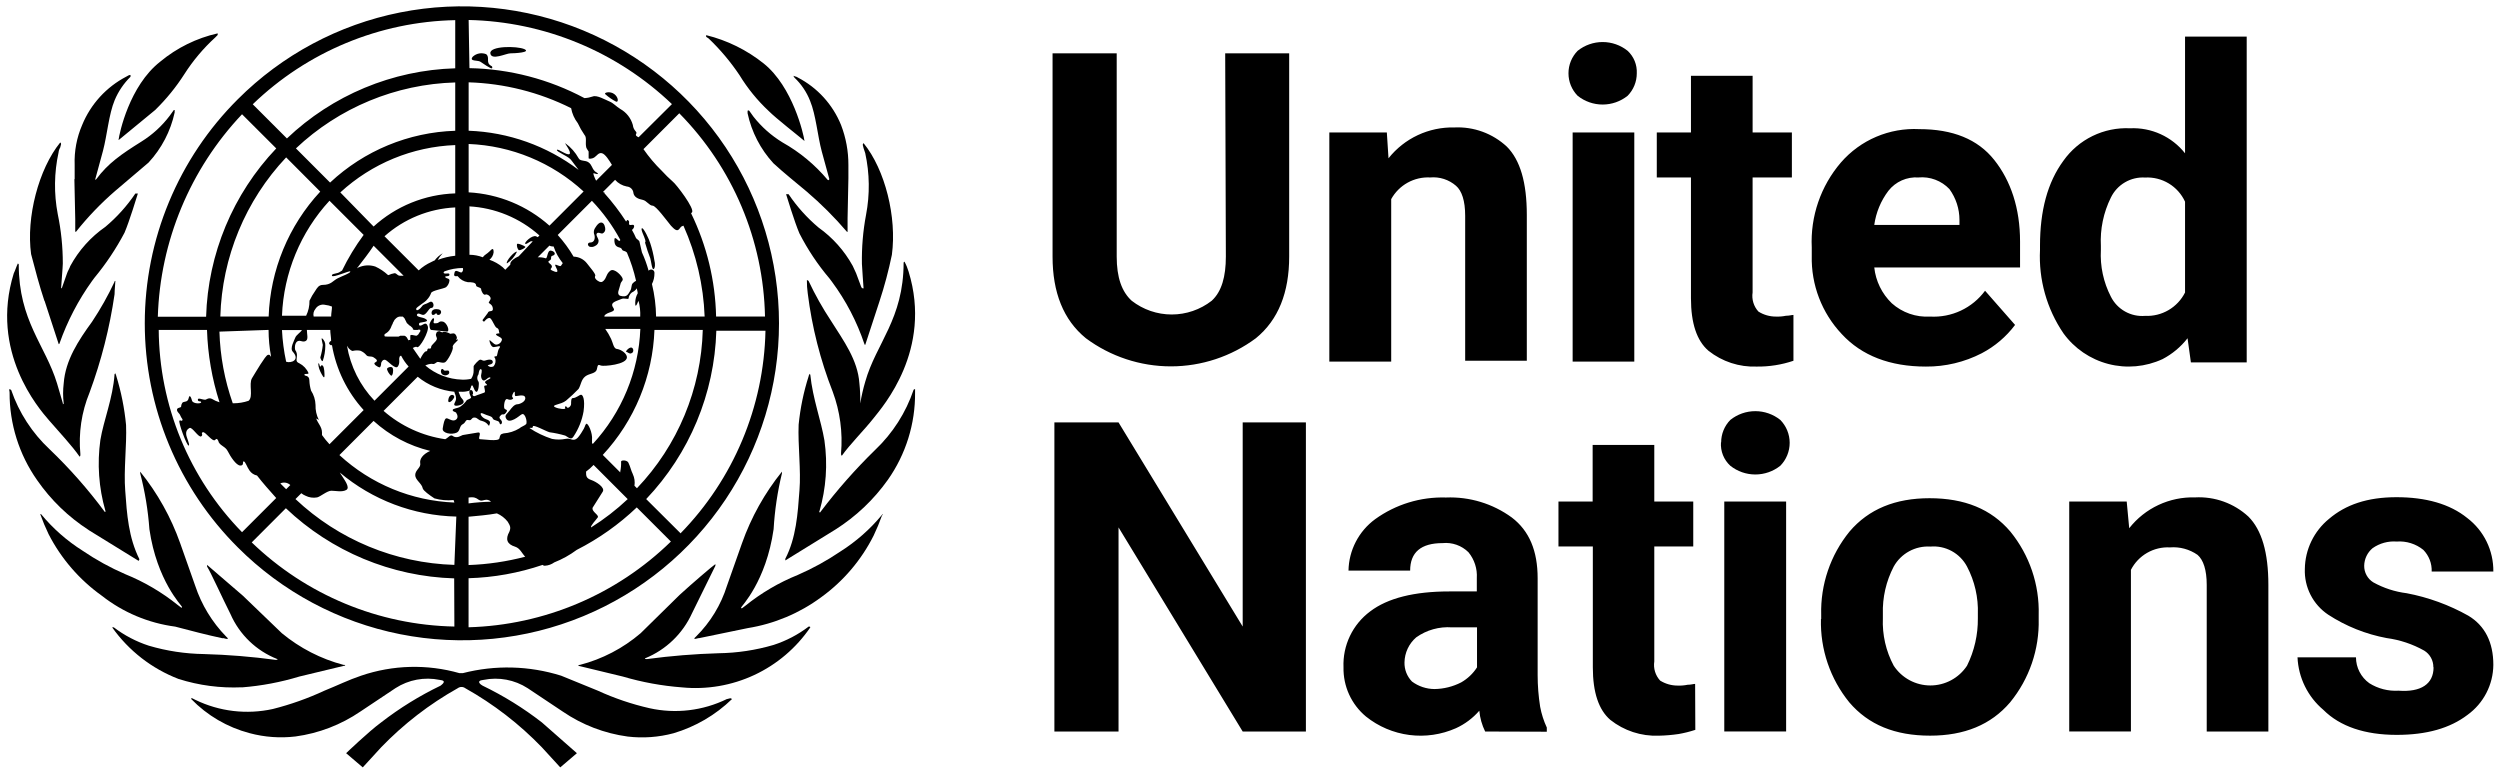 <svg width="1971" height="610" viewBox="0 0 1971 610" fill="none" xmlns="http://www.w3.org/2000/svg">
<path d="M965.943 42.021H1016.39V202.306C1016.39 230.541 1007.85 252.231 990.123 266.671C970.748 281.066 947.252 288.84 923.115 288.84C898.978 288.84 875.482 281.066 856.107 266.671C838.379 252.231 829.838 230.541 829.838 202.306V42.021H880.408V202.306C880.408 218.712 884.372 229.956 892.238 237.116C901.253 244.134 912.351 247.945 923.775 247.945C935.2 247.945 946.298 244.134 955.313 237.116C963.178 229.896 966.466 218.066 966.466 202.306L965.943 42.021ZM1127.55 139.906C1121.34 139.583 1115.17 141.014 1109.73 144.034C1104.3 147.055 1099.83 151.544 1096.82 156.988V285.075H1048.04V104.419H1093.38L1094.7 124.789C1100.89 117.002 1108.79 110.755 1117.79 106.538C1126.8 102.322 1136.66 100.25 1146.6 100.487C1154.16 100.119 1161.71 101.266 1168.82 103.862C1175.92 106.458 1182.44 110.45 1187.98 115.603C1198.49 126.11 1203.74 143.838 1203.74 169.461V284.429H1155.14V170.107C1155.14 158.279 1152.5 150.414 1147.89 146.45C1145.11 144.047 1141.88 142.229 1138.39 141.104C1134.89 139.98 1131.21 139.572 1127.55 139.906ZM1236.59 57.782C1236.57 51.155 1239.17 44.788 1243.81 40.055C1249.4 35.58 1256.35 33.142 1263.52 33.142C1270.68 33.142 1277.63 35.58 1283.22 40.055C1285.64 42.31 1287.54 45.063 1288.79 48.124C1290.03 51.185 1290.6 54.48 1290.44 57.782C1290.46 64.41 1287.86 70.777 1283.22 75.51C1277.63 79.985 1270.68 82.423 1263.52 82.423C1256.35 82.423 1249.4 79.985 1243.81 75.51C1239.17 70.777 1236.57 64.41 1236.59 57.782ZM1288.48 104.42V285.075H1239.87V104.419L1288.48 104.42ZM1413.95 284.43C1404.65 287.583 1394.87 289.131 1385.04 289.007C1371.26 289.536 1357.75 285.112 1346.95 276.534C1337.75 268.627 1333.15 254.832 1333.15 235.149V139.906H1306.21V104.42H1333.15V59.749H1381.76V104.421H1412.72V139.907H1381.75V230.542C1381.34 233.246 1381.54 236.008 1382.34 238.624C1383.14 241.241 1384.51 243.644 1386.36 245.657C1390.5 248.253 1395.28 249.617 1400.16 249.59C1402.8 249.696 1405.44 249.48 1408.02 248.945C1410.67 248.945 1412.63 248.3 1413.95 248.3V284.43ZM1588.68 256.164C1581.69 265.469 1572.72 273.1 1562.41 278.5C1548.8 285.516 1533.69 289.122 1518.38 289.007C1490.15 289.007 1467.81 280.467 1452.05 263.384C1436.33 246.724 1427.83 224.529 1428.39 201.63V195.086C1427.22 170.63 1435.45 146.653 1451.41 128.078C1459.03 119.302 1468.54 112.375 1479.24 107.823C1489.93 103.272 1501.52 101.215 1513.13 101.808C1539.43 101.808 1559.21 109.674 1572.27 126.111C1585.33 142.548 1592.61 164.208 1592.61 190.477V210.847H1477.67C1478.82 221.584 1483.7 231.577 1491.47 239.082C1495.56 242.743 1500.33 245.557 1505.52 247.361C1510.7 249.164 1516.19 249.922 1521.67 249.589C1530.02 250.066 1538.36 248.453 1545.93 244.896C1553.5 241.339 1560.06 235.951 1565.02 229.219L1588.68 256.164ZM1512.48 139.906C1507.98 139.595 1503.47 140.389 1499.35 142.221C1495.23 144.052 1491.61 146.865 1488.83 150.414C1482.87 158.284 1479.03 167.55 1477.67 177.327H1544.84V173.395C1544.84 164.663 1542.08 156.154 1536.94 149.092C1533.83 145.804 1530.01 143.268 1525.77 141.677C1521.53 140.085 1516.99 139.479 1512.48 139.906ZM1727.3 285.72L1724.66 266.671C1719.35 273.499 1712.63 279.105 1704.97 283.108C1691.59 289.31 1676.48 290.67 1662.22 286.954C1647.95 283.238 1635.42 274.677 1626.78 262.738C1613.66 243.424 1607.19 220.368 1608.34 197.052V193.764C1608.34 166.114 1614.24 143.839 1626.78 126.756C1632.68 118.415 1640.59 111.695 1649.78 107.217C1658.97 102.739 1669.14 100.647 1679.34 101.133C1687.62 100.749 1695.86 102.337 1703.4 105.766C1710.94 109.196 1717.55 114.368 1722.69 120.857V28.871H1771.3V285.72H1727.3ZM1656.33 197.052C1655.64 209.825 1658.36 222.552 1664.23 233.92C1666.7 238.835 1670.59 242.899 1675.39 245.592C1680.19 248.285 1685.69 249.484 1691.17 249.036C1697.65 249.34 1704.07 247.76 1709.66 244.489C1715.26 241.217 1719.79 236.393 1722.69 230.602V159.016C1719.96 153.044 1715.49 148.033 1709.87 144.636C1704.25 141.238 1697.73 139.612 1691.17 139.968C1685.62 139.63 1680.1 140.948 1675.31 143.754C1670.51 146.56 1666.65 150.728 1664.23 155.728C1658.37 167.539 1655.65 180.66 1656.33 193.826V197.052ZM1029.57 333.034V576.734H979.738L881.853 415.804V576.734H831.281V333.034H881.851L979.737 493.964V333.034H1029.57ZM1170.9 576.734C1168.37 571.595 1166.8 566.033 1166.29 560.327C1161.2 566.191 1154.92 570.895 1147.86 574.122C1136.32 579.232 1123.61 581.075 1111.1 579.45C1098.59 577.825 1086.76 572.793 1076.92 564.905C1071.24 560.178 1066.7 554.232 1063.63 547.508C1060.57 540.785 1059.06 533.457 1059.22 526.07C1058.87 517.575 1060.61 509.125 1064.27 501.452C1067.93 493.78 1073.41 487.117 1080.23 482.043C1094.03 471.536 1115.04 466.283 1142.63 466.283H1164.32V455.775C1164.78 448.399 1162.43 441.123 1157.75 435.405C1155.1 432.777 1151.89 430.766 1148.37 429.518C1144.85 428.27 1141.1 427.815 1137.38 428.185C1120.3 428.185 1111.76 435.415 1111.76 449.875H1063.15C1063.29 441.953 1065.26 434.171 1068.91 427.136C1072.55 420.101 1077.78 414.004 1084.17 409.321C1100.39 397.619 1120.03 391.613 1140.02 392.238C1158.6 391.489 1176.89 397.043 1191.91 408C1205.71 418.507 1212.28 434.268 1212.28 455.96V532.215C1212.28 540.58 1212.94 548.932 1214.25 557.193C1215.3 562.862 1217.07 568.375 1219.5 573.6V576.887L1170.9 576.734ZM1130.96 543.244C1138.29 543.143 1145.49 541.345 1152 537.991C1157.05 535.106 1161.33 531.049 1164.48 526.162V494.609H1144.75C1134.71 493.874 1124.72 496.667 1116.52 502.505C1113.68 504.958 1111.39 507.984 1109.8 511.383C1108.21 514.782 1107.36 518.479 1107.3 522.23C1107.23 525.011 1107.71 527.779 1108.72 530.37C1109.74 532.962 1111.26 535.323 1113.2 537.315C1118.33 541.122 1124.54 543.199 1130.93 543.245L1130.96 543.244ZM1336.59 575.412C1332.29 576.825 1327.9 577.924 1323.44 578.7C1318.22 579.475 1312.96 579.916 1307.68 580.02C1293.9 580.536 1280.39 576.112 1269.58 567.547C1260.39 559.64 1255.79 545.845 1255.79 526.162V430.827H1228.69V395.434H1255.64V350.762H1304.24V395.434H1334.96V430.827H1304.24V521.462C1303.83 524.166 1304.03 526.928 1304.82 529.545C1305.62 532.161 1307 534.565 1308.85 536.578C1312.99 539.16 1317.77 540.523 1322.64 540.51C1325.28 540.616 1327.92 540.4 1330.51 539.865C1333.15 539.865 1335.12 539.189 1336.44 539.189L1336.59 575.412ZM1356.96 348.795C1356.95 342.168 1359.54 335.801 1364.18 331.068C1369.78 326.593 1376.73 324.155 1383.89 324.155C1391.05 324.155 1398.01 326.593 1403.6 331.068C1408.33 335.892 1410.98 342.378 1410.98 349.133C1410.98 355.888 1408.33 362.374 1403.6 367.198C1398 371.657 1391.05 374.085 1383.89 374.085C1376.73 374.085 1369.78 371.657 1364.18 367.198C1361.65 364.882 1359.67 362.025 1358.39 358.839C1357.12 355.653 1356.57 352.22 1356.81 348.795H1356.96ZM1408.18 395.434V576.703H1359.42V395.433L1408.18 395.434ZM1435.83 488.065V484.778C1435.18 460.916 1443.1 437.61 1458.16 419.091C1473.28 401.333 1494.3 392.791 1521.24 392.791C1548.89 392.791 1569.84 401.333 1584.96 419.091C1600.04 437.604 1607.96 460.914 1607.3 484.778V488.065C1607.89 511.941 1599.9 535.237 1584.78 553.721C1569.66 571.449 1548.65 579.99 1521.7 579.99C1494.05 579.99 1473.1 571.449 1457.98 553.721C1442.93 535.196 1435 511.895 1435.64 488.034L1435.83 488.065ZM1484.46 484.102V487.389C1483.9 500.413 1486.85 513.348 1493.01 524.841C1496.16 529.626 1500.45 533.554 1505.49 536.272C1510.53 538.99 1516.17 540.413 1521.9 540.413C1527.63 540.413 1533.27 538.99 1538.31 536.272C1543.36 533.554 1547.65 529.626 1550.8 524.841C1556.57 513.208 1559.49 500.373 1559.34 487.389V484.102C1559.8 471.097 1556.86 458.196 1550.8 446.681C1548.06 441.504 1543.86 437.248 1538.72 434.445C1533.57 431.641 1527.72 430.415 1521.89 430.919C1516.08 430.557 1510.28 431.844 1505.17 434.633C1500.06 437.422 1495.84 441.599 1493.01 446.681C1487 458.215 1484.05 471.102 1484.46 484.101V484.102ZM1710.74 431.565C1704.46 431.243 1698.22 432.742 1692.77 435.881C1687.32 439.02 1682.89 443.666 1680.02 449.261V576.703H1631.38V395.433H1676.7L1678.67 416.449C1684.82 408.618 1692.72 402.339 1701.74 398.118C1710.76 393.897 1720.64 391.852 1730.59 392.146C1738.25 391.734 1745.92 392.859 1753.13 395.455C1760.35 398.051 1766.98 402.066 1772.62 407.262C1783.13 417.77 1788.38 435.497 1788.38 461.121V576.733H1739.78V461.121C1739.78 449.292 1737.13 441.427 1732.56 437.464C1726.23 433.043 1718.56 430.958 1710.87 431.564L1710.74 431.565ZM1918.46 526.07C1918.5 523.438 1917.85 520.841 1916.58 518.536C1915.31 516.23 1913.46 514.295 1911.21 512.92C1902.08 507.791 1892.05 504.445 1881.66 503.058C1865.24 499.995 1849.58 493.732 1835.57 484.624C1829.66 480.684 1824.87 475.292 1821.64 468.966C1818.41 462.64 1816.86 455.591 1817.14 448.494C1817.24 440.931 1819 433.483 1822.29 426.673C1825.59 419.863 1830.33 413.856 1836.19 409.075C1849.34 397.892 1866.39 391.993 1889.4 391.993C1912.41 391.993 1931.43 397.246 1945.22 408.43C1951.7 413.374 1956.93 419.763 1960.49 427.088C1964.05 434.412 1965.85 442.468 1965.75 450.613H1917.14C1917.26 447.469 1916.74 444.334 1915.61 441.397C1914.48 438.461 1912.76 435.785 1910.57 433.531C1904.66 428.745 1897.14 426.394 1889.55 426.956C1882.79 426.44 1876.05 428.297 1870.51 432.21C1868.49 433.906 1866.86 436.014 1865.72 438.394C1864.59 440.774 1863.98 443.369 1863.93 446.005C1863.89 448.635 1864.53 451.231 1865.8 453.537C1867.06 455.842 1868.91 457.779 1871.15 459.155C1879.28 463.652 1888.2 466.551 1897.42 467.695C1914.49 470.93 1930.91 476.918 1946.05 485.423C1959.17 493.319 1965.75 506.438 1965.75 524.196C1965.68 531.903 1963.8 539.487 1960.26 546.334C1956.73 553.181 1951.63 559.101 1945.38 563.614C1931.58 574.122 1913.21 579.376 1889.55 579.376C1864.58 579.376 1844.88 572.801 1831.73 559.651C1825.66 554.538 1820.71 548.22 1817.2 541.096C1813.7 533.973 1811.71 526.199 1811.36 518.266H1857.45C1857.46 522.25 1858.42 526.174 1860.25 529.715C1862.08 533.256 1864.72 536.314 1867.96 538.636C1874.82 542.954 1882.87 545.017 1890.97 544.536C1908.7 545.856 1918.62 539.281 1918.62 526.101L1918.46 526.07Z" fill="#000000"/>
<path d="M573.112 551.111C554.152 560.382 532.602 562.928 512.003 558.331C497.994 555.135 484.352 550.502 471.294 544.506L442.384 532.709C417.237 524.829 390.388 524.137 364.868 530.711H362.226C336.786 523.477 309.744 524.174 284.71 532.709C274.879 535.996 265.662 540.574 255.83 544.506C242.733 550.594 229.093 555.439 215.09 558.977C194.499 563.517 172.977 560.973 154.012 551.757L151.37 550.436C150.725 550.436 150.725 550.436 150.725 551.081C163.341 564.098 179.278 573.416 196.81 578.026C208.579 581.181 220.841 582.067 232.941 580.637C251.324 578.152 268.872 571.408 284.188 560.943L311.839 542.509C322.139 535.883 334.624 533.556 346.619 536.027C353.193 536.672 347.939 539.959 347.294 540.604C330.735 548.572 315.062 558.262 300.533 569.515C290.671 576.735 272.882 593.818 272.882 593.818L286.001 605.001L300.471 589.209C318.228 570.793 338.589 555.08 360.905 542.571C361.76 541.942 362.793 541.603 363.855 541.603C364.916 541.603 365.949 541.942 366.804 542.571C389.119 555.08 409.48 570.793 427.237 589.209L441.707 605.001L454.827 593.818L427.175 569.515C412.685 558.27 397.053 548.58 380.537 540.605C379.216 539.959 374.638 536.672 381.213 536.027C393.226 533.569 405.723 535.918 416.023 542.571L443.673 561.005C458.978 571.47 476.517 578.214 494.89 580.699C506.99 582.129 519.252 581.243 531.02 578.087C548.33 572.954 564.142 563.71 577.106 551.143C576.749 550.787 576.285 550.56 575.785 550.497L573.174 551.143M637.539 493.997C629.209 500.352 619.859 505.245 609.889 508.467C595.803 512.608 581.218 514.81 566.537 515.012C547.637 515.57 528.778 517.108 510.037 519.62C508.716 519.62 508.07 519.62 508.716 518.975C525.077 512.274 538.263 499.581 545.584 483.489L564.018 446.037V444.747C562.728 445.392 544.324 461.153 535.783 469.049L505.059 499.251C491.185 511.122 474.781 519.666 457.1 524.229H456.455L455.81 524.874L491.019 533.384C506.22 537.871 521.853 540.734 537.657 541.926C557.212 543.847 576.924 540.471 594.725 532.151C612.527 523.831 627.761 510.875 638.831 494.641C638.831 493.965 638.186 493.965 637.51 493.965M695.331 405.942C685.978 417.252 674.893 427.01 662.488 434.853C651.908 442.019 640.687 448.191 628.968 453.287C614.05 459.315 600.105 467.514 587.584 477.62L584.972 479.587C584.296 479.587 584.296 479.587 584.296 478.911C584.296 478.235 604.021 458.571 609.92 417.187C610.781 402.343 612.981 387.607 616.495 373.16V371.84C602.857 388.747 592.197 407.854 584.972 428.34L573.144 461.828C568.406 476.917 560.065 490.625 548.841 501.768L547.521 503.059V503.735C548.841 503.735 550.131 503.059 551.453 503.059L589.55 495.194C610.487 491.821 630.312 483.488 647.372 470.892C664.869 458.247 679.064 441.576 688.756 422.287C691.221 417.141 693.416 411.87 695.331 406.495C696.621 405.205 695.977 405.205 695.331 405.85M720.279 307.32C714.212 325.304 703.845 341.536 690.078 354.603C674.42 369.883 659.93 386.315 646.727 403.761C646.727 404.406 645.406 403.761 646.051 403.116C651.321 384.989 652.661 365.946 649.983 347.26C647.372 331.499 640.766 314.417 638.831 295.368L638.186 294.723C638.186 295.368 637.51 296.013 637.51 296.689C633.561 309.077 630.925 321.846 629.644 334.786C628.968 350.548 631.611 370.917 630.29 386.679C628.968 405.113 627.647 424.131 619.137 440.537V441.858L658.525 417.556C674.749 407.307 688.817 393.99 699.94 378.352C714.164 358.184 721.688 334.055 721.446 309.378V306.736C720.945 306.814 720.482 307.051 720.126 307.412" fill="#000000"/>
<path d="M678.217 317.921C678.33 312.658 678.104 307.393 677.541 302.159C676.251 283.725 665.068 268.639 655.205 253.001C648.538 242.938 642.613 232.403 637.478 221.479C637.121 221.124 636.657 220.897 636.157 220.834C636.104 224.349 636.33 227.862 636.833 231.341C640.144 257.899 646.76 283.939 656.527 308.857C662.269 324.334 664.504 340.893 663.071 357.339C663.071 358.659 663.071 358.659 663.716 359.305C669.646 350.764 681.474 338.935 688.694 329.749C695.914 320.562 735.332 275.89 716.345 214.136C715.541 211.392 714.439 208.744 713.058 206.24L712.413 206.916C712.413 251.557 690.722 270.636 682.181 300.838C680.524 306.447 679.211 312.151 678.248 317.92M678.893 225.965L674.961 215.427L672.288 209.62C665.699 197.659 656.5 187.337 645.374 179.419C636.307 171.791 628.346 162.94 621.717 153.119H619.75C620.396 155.085 626.325 174.81 630.258 183.996C636.749 196.697 644.687 208.605 653.915 219.482L655.881 222.094C666.948 237.034 675.595 253.623 681.505 271.251C681.505 271.422 681.573 271.586 681.694 271.707C681.815 271.828 681.979 271.896 682.15 271.896L693.333 237.732C697.312 225.641 700.595 213.331 703.165 200.864C707.128 171.308 697.911 133.856 680.829 112.841C680.474 113.197 680.247 113.662 680.184 114.161L680.829 116.773L682.149 120.737C685.649 136.728 685.869 153.263 682.795 169.341C680.389 182.11 679.297 195.092 679.538 208.084C679.538 210.05 680.828 226.518 680.828 227.132C680.828 227.747 680.184 227.132 679.538 227.132M626.202 61.072C631.671 66.219 635.931 72.515 638.676 79.506C643.285 90.658 644.575 107.156 647.893 119.446L653.823 141.106C653.823 141.782 653.147 142.427 652.502 141.782C642.532 129.903 630.501 119.922 616.985 112.318C608.165 106.961 600.381 100.061 594.005 91.948L590.717 87.34C590.631 87.252 590.528 87.182 590.415 87.134C590.302 87.086 590.18 87.061 590.057 87.061C589.933 87.061 589.812 87.086 589.698 87.134C589.585 87.182 589.482 87.252 589.396 87.34V89.306C592.537 104.031 599.572 117.644 609.766 128.725C618.306 136.621 627.493 143.841 636.034 151.061C647.357 160.73 657.907 171.27 667.587 182.583C667.587 182.583 668.232 183.259 668.232 182.583V172.076L668.877 140.553V130.046C668.918 119.269 666.949 108.578 663.071 98.523C656.513 82.364 644.396 69.082 628.906 61.071C628.261 60.426 626.94 60.426 625.619 59.751C625.667 60.261 625.909 60.734 626.295 61.071M558.703 30.348C567.849 39.063 576.009 48.758 583.036 59.258C589.385 69.665 597.116 79.164 606.017 87.494C611.916 93.424 629.674 107.218 634.252 111.151C633.607 105.897 625.035 68.445 602.084 50.041C588.765 39.399 573.292 31.778 556.736 27.706V29.026L558.703 30.348ZM190.788 541.926C206.128 540.728 221.293 537.864 236.013 533.384L271.499 524.844H272.144C272.144 524.759 272.128 524.675 272.095 524.597C272.063 524.518 272.015 524.447 271.955 524.387C271.896 524.327 271.824 524.28 271.746 524.247C271.668 524.215 271.584 524.198 271.499 524.198H270.823C253.005 519.488 236.422 510.966 222.219 499.22L191.495 469.664L163.26 445.361V446.683C165.872 450.615 175.734 472.306 181.694 484.103C188.808 500.341 202.064 513.101 218.562 519.59C219.208 520.235 218.562 520.235 217.242 520.235C198.503 517.706 179.643 516.178 160.741 515.657C146.059 515.445 131.474 513.233 117.39 509.082C107.422 505.854 98.073 500.961 89.739 494.612H88.418C101.48 513.033 119.693 527.184 140.77 535.289C156.895 540.404 173.797 542.63 190.696 541.864M175.581 503.091C176.902 503.091 177.548 503.767 179.514 503.767V503.091L178.224 501.801C167.209 490.494 158.9 476.839 153.921 461.86L142.093 428.371C134.857 407.884 124.187 388.778 110.539 371.871V373.191C114.291 387.616 116.719 402.353 117.79 417.219C123.69 457.927 143.414 477.652 143.414 478.297C143.414 478.942 143.414 479.618 142.738 478.942L140.126 476.976C127.595 466.894 113.652 458.706 98.742 452.674C87.018 447.589 75.795 441.418 65.222 434.24C52.812 426.417 41.725 416.668 32.379 405.36H31.734C33.636 410.729 35.831 415.991 38.308 421.12C48.231 440.449 62.644 457.116 80.338 469.725C97.075 482.859 117.035 491.253 138.129 494.028C150.634 497.315 163.107 500.602 175.581 503.245M69.831 417.864L109.249 442.166C109.604 441.809 109.831 441.345 109.894 440.846C101.354 423.763 100.032 405.39 98.742 386.986C97.421 370.55 100.032 350.856 99.387 335.095C98.14 321.907 95.535 308.882 91.614 296.229C91.614 295.584 90.969 294.939 90.969 294.263L90.323 294.939C89.003 313.988 81.783 331.069 79.14 346.831C76.525 365.509 77.865 384.529 83.073 402.656C83.749 403.332 82.427 403.976 82.427 403.332C69.389 385.753 54.887 369.309 39.077 354.174C25.337 341.334 14.956 325.321 8.845 307.536C8.504 307.171 8.049 306.933 7.555 306.86C6.878 306.86 7.555 308.18 7.555 309.502C7.467 334.18 15.035 358.278 29.215 378.476C40.078 394.16 53.92 407.554 69.954 417.895M62.734 360.073C63.379 359.428 63.379 359.428 63.379 358.107C61.793 341.559 64.271 324.874 70.599 309.502C79.861 284.423 86.471 258.443 90.321 231.987C90.321 228.699 90.967 222.769 90.967 221.479C90.321 221.479 90.321 221.479 90.321 222.124C85.194 233.068 79.258 243.615 72.563 253.677C62.056 268.117 51.548 283.879 50.227 302.282C49.583 307.516 49.583 312.809 50.227 318.043C50.227 318.214 50.159 318.378 50.038 318.499C49.917 318.62 49.753 318.688 49.582 318.688V318.043L44.973 302.282C35.756 272.05 14.773 253.124 14.773 208.329L14.096 207.684C12.806 210.296 12.13 212.938 10.84 215.549C-8.24 277.304 30.533 321.976 38.49 331.193C46.448 340.41 56.925 351.532 62.793 360.073M35.143 237.179L46.296 271.343C46.467 271.343 46.631 271.275 46.752 271.154C46.873 271.033 46.941 270.869 46.941 270.698C53.107 253.18 61.734 236.628 72.564 221.541L74.53 218.898C83.614 207.925 91.542 196.043 98.188 183.443C102.12 174.226 108.05 154.533 108.695 152.566H106.729C100.108 162.384 92.145 171.226 83.072 178.835C71.569 186.825 62.098 197.4 55.42 209.712C54.775 211.678 53.454 213.645 52.809 215.611L48.876 226.794C48.876 226.794 48.2 228.115 48.2 226.794C48.2 225.474 49.522 210.357 49.522 207.746C49.532 194.657 48.194 181.602 45.527 168.788C42.449 152.71 42.669 136.174 46.173 120.184C46.308 118.79 46.76 117.445 47.493 116.251C47.493 115.606 48.139 114.285 48.139 113.609C48.139 112.933 48.139 112.964 47.494 112.319C30.411 133.333 20.549 171.43 24.513 200.341C27.769 212.815 31.057 225.289 35.02 237.21M58.646 141.29L59.322 172.844V182.675H59.968C69.235 171.014 79.572 160.244 90.845 150.508L117.113 128.172C127.387 117.082 134.496 103.437 137.698 88.662V86.726H137.053L133.765 91.303C127.633 99.406 120.062 106.312 111.429 111.673C95.669 121.535 85.161 128.755 75.944 141.229C75.299 141.905 74.623 141.905 75.299 140.584L81.197 118.894C84.485 106.419 85.806 90.013 90.415 78.953C93.314 72.044 97.553 65.778 102.888 60.518V59.074C101.568 59.074 100.922 59.72 99.601 60.396C83.86 68.582 71.527 82.079 64.791 98.493C60.491 108.427 58.465 119.197 58.861 130.015V141.168M93.702 110.291L122.336 86.726C131.055 78.208 138.775 68.725 145.348 58.46C152.147 47.809 160.318 38.099 169.651 29.58L171.617 27.583V26.293C154.961 30.059 139.432 37.712 126.3 48.628C101.967 67.677 94.101 105.098 93.456 110.352M357.648 314.08C359.614 311.438 355.006 309.471 353.685 314.08C352.363 318.688 355.682 317.367 357.648 314.08ZM407.574 198.467C405.607 197.791 398.357 206.332 399.678 207.684C403.129 205.42 405.867 202.224 407.574 198.467ZM408.894 197.146C410.185 197.791 414.794 195.18 414.148 194.504C413.503 193.828 407.574 191.216 407.574 192.537C407.474 193.354 407.539 194.184 407.766 194.976C407.993 195.767 408.376 196.505 408.894 197.146ZM497.563 278.594C500.205 277.949 499.529 273.986 497.563 273.986C495.597 273.986 492.954 277.273 493.63 277.273C494.306 277.273 496.242 279.239 497.563 278.594ZM465.365 191.186C463.398 191.186 462.753 193.183 464.719 194.473C465.487 194.715 466.299 194.783 467.096 194.672C467.894 194.56 468.656 194.272 469.328 193.828C470.09 193.486 470.74 192.935 471.202 192.239C471.664 191.543 471.92 190.73 471.939 189.895C471.939 187.898 469.328 185.287 470.619 183.965C471.909 182.645 473.906 184.642 475.227 183.965C475.831 183.658 476.336 183.187 476.684 182.605C477.032 182.023 477.208 181.355 477.193 180.678C477.193 179.388 476.548 175.424 473.906 175.424C471.264 175.424 468.652 180.678 468.652 180.678C468.332 181.404 468.167 182.189 468.167 182.982C468.167 183.776 468.332 184.561 468.652 185.287C469.328 187.898 468.652 191.186 465.365 191.186Z" fill="#000000"/>
<path d="M508.716 191.801C509.834 195.809 511.156 199.757 512.679 203.629C513.324 205.595 514 212.846 515.29 212.169C516.58 211.494 516.612 207.561 515.966 205.595C515.254 200.914 514.155 196.299 512.679 191.8C512.003 189.158 507.425 179.326 506.104 179.972C504.783 180.617 508.07 186.546 508.716 189.189C509.361 191.831 508.07 190.509 508.716 191.831M485.734 80.151C487.701 80.796 487.701 76.863 484.414 74.251C481.126 71.641 475.872 72.931 477.194 74.251C479.774 76.579 482.644 78.562 485.734 80.151ZM387.204 51.916C382.595 49.274 386.559 45.341 383.271 42.699C381.513 42.001 379.593 41.815 377.733 42.163C375.874 42.511 374.151 43.379 372.764 44.665C369.476 48.628 376.696 47.307 378.663 48.628C380.629 49.95 387.203 54.528 387.88 53.882C388.003 53.72 388.084 53.53 388.117 53.33C388.151 53.129 388.135 52.924 388.071 52.73C388.008 52.537 387.899 52.362 387.753 52.221C387.608 52.079 387.43 51.974 387.235 51.916M413.503 38.766C407.604 36.124 385.853 36.124 386.589 42.054C387.327 47.984 399.063 42.054 402.351 42.054C405.638 42.054 418.757 41.378 413.503 38.766ZM353.685 292.296C352.395 291.652 350.428 292.942 349.752 291.652C349.076 290.362 347.786 290.976 347.786 291.652C347.599 292.209 347.56 292.805 347.673 293.381C347.786 293.957 348.047 294.494 348.431 294.939C349.164 295.562 350.096 295.905 351.058 295.905C352.021 295.905 352.952 295.562 353.685 294.939C354.013 294.577 354.195 294.106 354.195 293.618C354.195 293.13 354.013 292.658 353.685 292.296ZM341.211 248.301C343.177 248.301 343.177 246.98 343.853 246.98C344.529 246.98 343.853 248.3 345.819 248.3C347.786 248.3 349.752 243.692 343.853 243.692C339.245 243.692 339.89 248.301 341.211 248.301ZM349.107 253.554C345.819 252.879 346.465 254.844 343.853 254.844C339.89 255.521 343.177 252.234 341.887 250.912C341.211 250.267 339.245 253.554 338.599 255.521C338.599 256.841 338.599 259.453 339.889 260.099L352.394 261.419C355.006 261.419 352.394 254.199 349.107 253.554ZM308.367 296.229C309.688 296.229 310.334 292.297 309.688 290.331C309.043 288.364 305.08 289.685 305.08 290.976C305.617 293.02 306.764 294.852 308.367 296.229ZM255.83 296.229C255.83 294.939 255.83 289.685 254.509 288.364C253.188 287.044 253.188 289.009 252.543 289.009C251.897 289.009 251.867 286.398 251.222 286.398C250.576 286.398 251.222 290.331 252.542 292.942C253.864 295.554 255.83 299.517 255.83 296.229ZM254.509 284.432C255.801 280.622 256.465 276.626 256.475 272.603C256.55 271.477 256.351 270.35 255.896 269.318C255.442 268.286 254.745 267.378 253.864 266.673C253.188 266.673 253.864 268.64 254.509 271.927C254.165 275.269 253.507 278.571 252.543 281.789C252.543 282.435 253.863 285.722 254.509 284.432Z" fill="#000000"/>
<path d="M187.501 431.566C222.446 466.529 266.974 490.344 315.455 499.998C363.936 509.652 414.19 504.711 459.862 485.8C505.535 466.89 544.573 434.859 572.039 393.759C599.505 352.66 614.165 304.338 614.165 254.905C614.165 205.473 599.505 157.151 572.039 116.051C544.573 74.951 505.535 42.92 459.862 24.01C414.19 5.099 363.936 0.158 315.455 9.812C266.974 19.466 222.446 43.281 187.501 78.245C164.248 101.414 145.798 128.945 133.208 159.261C120.619 189.576 114.139 222.079 114.139 254.905C114.139 287.73 120.619 320.233 133.208 350.548C145.798 380.864 164.248 408.396 187.501 431.565M125.101 260.098H163.199C163.806 279.483 167.125 298.687 173.061 317.151C170.974 316.543 168.979 315.655 167.131 314.509C164.52 313.188 162.553 315.154 161.877 315.154C159.266 315.154 155.979 313.188 155.979 315.154C155.979 317.12 158.59 315.83 158.59 317.151C158.59 318.472 152.015 318.441 151.37 315.83C150.725 313.219 149.404 310.576 148.759 313.864C148.113 317.151 145.471 316.475 144.15 317.151C143.333 318.043 142.865 319.199 142.829 320.408C142.829 321.729 139.541 321.084 139.541 323.05C139.541 325.016 141.508 325.692 142.184 327.659C142.86 329.625 144.795 330.946 143.504 331.591C142.214 332.236 142.829 330.946 141.508 331.591C140.187 332.236 147.438 351.961 148.758 351.285C150.08 350.609 146.762 344.741 146.762 342.068C146.649 341.117 146.845 340.156 147.321 339.326C147.797 338.496 148.528 337.841 149.404 337.459C151.37 336.169 156.624 345.355 158.621 344.034C160.618 342.714 157.976 341.423 159.941 340.747C161.908 340.071 167.838 349.288 169.804 346.677C171.125 344.71 172.416 347.967 172.416 348.643C174.382 351.93 177.669 351.93 179.636 355.863C181.602 359.795 186.211 367.046 189.498 367.046C192.785 367.046 190.819 363.759 192.14 363.759C193.461 363.759 194.752 368.337 196.718 370.979C198.115 373.004 200.239 374.412 202.648 374.911C207.225 380.841 212.51 386.74 217.764 392.639L190.819 419.583C149.061 376.845 125.513 319.572 125.132 259.821M342.562 205.317L339.92 206.639C336.313 208.278 332.993 210.487 330.089 213.183L303.144 186.269C318.579 172.526 338.265 164.5 358.908 163.533V201.631C354.184 202.107 349.545 203.213 345.113 204.918C346.18 202.996 347.502 201.228 349.045 199.664C346.462 201.157 344.222 203.177 342.47 205.594M322.04 267.994V269.314C322.04 267.994 321.394 267.348 320.718 266.027C320.073 265.351 319.428 264.707 318.752 264.707H315.587L314.297 265.351H305.08C303.79 265.351 303.114 265.351 303.114 264.706C302.468 262.095 306.401 264.061 309.044 256.165C309.688 255.52 309.688 254.199 310.334 253.553L311.01 252.233L311.655 251.556L312.3 250.911C312.821 250.409 313.447 250.031 314.133 249.803C314.818 249.574 315.546 249.502 316.263 249.591H317.584L318.874 250.911L320.841 254.844C321.517 255.52 322.162 255.52 322.162 256.164C323.154 256.655 324.049 257.322 324.804 258.131L325.45 258.807V259.452C326.095 260.098 326.095 260.098 326.77 260.098H329.382C330.703 259.452 330.703 260.098 331.379 260.098V260.773C331.379 261.419 331.379 261.419 330.703 262.095C330.703 262.74 330.058 262.74 330.058 263.385C329.382 264.061 328.738 264.706 328.092 264.706C326.985 264.556 325.887 264.341 324.804 264.061C324.129 264.061 323.484 264.061 323.484 264.706V267.994M251.375 331.069C249.514 327.411 248.616 323.34 248.764 319.24C248.633 315.22 247.412 311.312 245.23 307.934C244.463 305.377 244.02 302.735 243.91 300.069C243.91 295.46 239.977 296.781 239.977 295.46C239.977 294.14 243.233 295.46 243.233 294.14C241.792 290.811 239.24 288.085 236.013 286.428C232.726 285.107 234.047 283.14 234.047 281.174C234.189 280.254 234.145 279.315 233.918 278.413C233.691 277.511 233.286 276.663 232.726 275.92C232.081 273.278 232.726 268.67 236.013 268.67C237.335 268.67 239.301 269.99 241.267 268.67C243.233 267.348 241.943 263.416 241.943 260.128H260.377C260.377 262.771 261.053 266.058 261.053 268.669C259.732 269.345 259.087 270.666 259.732 271.312C260.377 271.957 261.053 272.632 261.698 271.957C264.954 291.109 273.634 308.927 286.708 323.296L259.763 350.24C257.641 347.954 255.67 345.532 253.863 342.99V341.023C253.863 336.446 250.576 333.803 249.255 329.871M225.598 285.199C223.829 276.975 222.729 268.621 222.311 260.22H238.071C236.781 262.217 233.494 264.184 232.818 266.15C232.142 268.116 228.24 274.691 230.852 277.303C236.782 283.878 229.531 286.52 225.598 285.199ZM228.886 382.408L225.598 385.695L220.99 381.118C222.285 380.522 223.729 380.327 225.135 380.557C226.542 380.786 227.848 381.431 228.886 382.408ZM269.625 213.428C268.949 213.428 268.949 214.104 268.304 214.104C266.338 216.071 261.084 215.394 261.729 217.392C262.374 219.389 276.199 212.783 276.199 214.104C276.199 215.426 270.27 217.392 266.338 219.358C262.405 221.324 261.084 224.612 254.509 224.612C251.222 224.612 249.9 227.223 248.61 229.19C246.832 231.673 245.29 234.316 244.002 237.086C244.07 241.182 243.165 245.236 241.359 248.914H222.311C223.643 215.206 236.917 183.069 259.763 158.249L286.707 185.194C280.152 194.056 274.434 203.508 269.625 213.428ZM294.572 193.735L318.23 217.392H315.587C312.976 217.392 312.976 215.395 311.01 215.395C307.046 216.071 306.401 217.392 305.756 216.715C302.83 214.025 299.503 211.807 295.894 210.141C291.581 208.716 286.889 208.957 282.744 210.817C282.099 210.817 282.099 211.462 281.454 211.462C286.031 205.563 290.671 199.634 294.572 193.735ZM261.729 241.695C261.729 244.305 261.084 246.948 261.084 249.559H247.289C247.024 248.541 247.006 247.475 247.236 246.449C247.465 245.423 247.937 244.467 248.61 243.66C249.385 242.33 250.572 241.29 251.991 240.697C253.411 240.103 254.985 239.99 256.475 240.373C258.28 240.566 260.048 241.011 261.729 241.694M273.558 272.571L274.878 274.538C276.2 275.858 277.49 277.149 278.811 276.504C280.548 276.178 282.329 276.178 284.065 276.504C285.848 277.206 287.43 278.334 288.674 279.791C289.994 281.758 292.606 280.437 294.572 281.758C296.539 283.078 298.505 284.4 295.894 285.69C293.282 286.98 298.505 289.654 299.181 289.654C299.857 289.654 300.502 288.332 300.502 286.366C300.502 285.69 301.792 283.079 303.79 283.724C305.787 284.369 311.655 291.62 313.621 288.978C315.587 286.335 314.297 283.078 314.942 281.758C314.964 281.414 315.11 281.091 315.353 280.848C315.597 280.604 315.92 280.458 316.263 280.437C317.845 283.531 319.829 286.402 322.163 288.977L295.248 315.922C283.85 303.963 276.295 288.863 273.558 272.571ZM294.572 178.619L268.304 151.705C293.115 128.898 325.233 115.665 358.908 114.375V152.473C334.955 153.243 312.068 162.561 294.388 178.742M260.224 143.932L233.31 116.987C267.379 84.834 312.082 66.332 358.908 65.003V103.1C322.2 104.273 287.17 118.753 260.346 143.84M252.481 151.06C227.535 177.944 213.096 212.907 211.803 249.56H173.706C175.032 202.786 193.5 158.131 225.598 124.084L252.481 151.06ZM211.741 260.098C211.756 267.158 212.415 274.202 213.708 281.143C213.063 281.143 213.063 279.146 211.097 279.823C209.13 280.498 201.88 292.941 198.623 298.256C195.981 302.834 199.913 312.696 195.981 315.984C192.172 317.28 188.176 317.944 184.152 317.95H183.507C177.102 299.773 173.557 280.713 172.999 261.45L211.741 260.098ZM358.231 493.965C298.517 492.797 241.45 469.103 198.469 427.633L225.383 400.688C261.301 434.826 308.548 454.517 358.078 455.991L358.231 493.965ZM358.231 445.36C311.526 443.975 266.949 425.512 232.941 393.468L237.55 388.86C238.543 389.673 239.651 390.336 240.837 390.826C243.68 392.272 246.921 392.736 250.054 392.147C252.696 391.502 257.95 386.894 261.237 386.894C264.525 386.894 269.779 388.214 273.066 386.248C276.353 384.282 271.069 377.708 269.103 374.42C268.457 373.744 268.457 373.099 267.813 372.454C293.597 394.206 326.043 406.489 359.768 407.264L358.231 445.36ZM358.231 396.203C324.533 394.897 292.401 381.63 267.597 358.782L294.511 331.837C307.173 343.358 322.539 351.495 339.183 355.494C333.284 358.106 330.642 362.038 331.318 365.326C331.994 368.613 327.354 370.579 327.354 374.543C327.354 378.506 332.608 381.118 333.284 385.05C333.929 387.016 338.538 390.304 342.501 392.915C347.409 394.317 352.541 394.766 357.617 394.237L358.231 396.203ZM356.911 343.666C354.944 342.344 353.623 344.986 351.011 346.277C332.998 343.666 316.121 335.91 302.407 323.941L329.321 297.027C337.569 303.753 347.634 307.871 358.231 308.856C358.231 310.146 359.553 311.467 359.553 314.11C359.553 316.752 357.586 318.042 358.232 319.363C358.877 320.684 364.806 319.363 365.452 317.397C366.097 315.431 363.485 314.11 362.84 312.143C362.164 310.823 362.164 310.146 361.52 308.856H363.485C365.486 308.966 367.491 308.737 369.415 308.18C369.755 308.157 370.075 308.01 370.313 307.766C370.551 307.522 370.691 307.199 370.705 306.859C370.705 306.214 371.381 305.569 371.381 304.892C371.381 304.217 372.027 304.247 372.027 303.602L372.702 304.247C373.348 305.568 374.669 309.501 375.959 308.856C377.249 308.211 377.956 302.281 377.28 300.96C376.637 300.111 376.289 299.075 376.289 298.01C376.289 296.945 376.637 295.909 377.28 295.06C377.28 294.385 377.956 290.452 379.247 291.098C380.537 291.743 379.247 295.061 379.247 296.351C379.247 298.348 380.567 300.96 382.534 299.639C383.855 298.994 385.176 297.027 386.497 297.672C387.818 298.318 383.21 299.639 382.534 300.96C381.858 302.281 384.5 302.926 383.855 303.602C383.21 304.278 382.534 303.602 381.889 304.247C381.244 304.892 383.209 308.856 381.889 309.501C380.568 310.146 375.959 311.467 374.669 312.143C373.379 312.819 372.027 311.467 372.702 310.823C373.378 310.177 372.702 307.535 371.382 307.535C370.06 307.535 370.06 308.18 370.06 309.501C370.06 310.822 371.381 312.788 371.381 313.434C371.381 314.079 369.415 314.754 368.094 315.4C366.698 317.473 364.914 319.257 362.84 320.654C360.874 321.974 356.91 321.974 356.91 323.296C356.91 324.617 358.908 324.617 359.553 325.262C360.873 327.228 361.519 329.871 358.908 331.192C356.296 332.512 352.978 329.195 351.657 329.871C350.336 330.547 349.691 333.803 349.045 337.736C348.4 341.669 356.265 342.99 360.198 341.023C362.84 339.733 362.164 335.77 364.806 334.449C367.449 333.127 366.773 330.516 369.415 331.192C372.057 331.868 371.381 329.195 373.993 329.195C376.604 329.195 376.635 331.192 379.923 331.837C385.176 333.158 385.176 337.091 385.821 335.124C386.467 333.158 387.143 331.837 383.21 330.516C379.277 329.195 377.28 324.617 380.568 325.938C384.5 327.904 387.788 327.904 388.464 329.871C389.14 331.837 393.041 331.191 393.717 333.158C394.363 336.446 397.005 333.158 395.038 331.192C393.072 329.226 393.718 328.55 395.038 327.228C396.36 325.908 397.005 327.904 398.971 325.262C400.937 322.62 398.295 323.296 397.65 321.975C397.005 320.654 397.65 313.434 400.292 314.755C402.934 316.075 405.546 314.11 404.225 313.434C402.904 312.758 404.87 308.856 405.545 308.856C406.222 308.856 405.545 311.467 406.191 312.143C406.836 312.819 413.411 310.146 414.087 313.433C414.763 316.721 409.479 318.687 408.157 318.687C405.546 318.687 403.549 321.33 401.583 323.941C399.616 326.553 397.65 327.228 398.971 329.871C400.292 332.513 402.904 331.837 405.546 330.516C408.188 329.195 410.124 327.228 411.445 326.583C414.087 325.263 416.053 333.158 414.732 334.449C413.412 335.739 410.8 336.446 409.479 337.736C405.698 340.036 401.421 341.395 397.005 341.699C394.363 342.344 394.363 342.989 393.717 345.632C393.072 348.274 381.244 346.277 378.601 346.277C375.959 346.277 380.568 340.378 376.635 341.023L364.806 342.99C364.161 342.99 360.198 346.277 356.911 343.666ZM391.751 404.744C395.106 406.183 398.043 408.444 400.292 411.319C402.258 414.606 402.904 415.927 401.582 419.215C398.295 425.114 399.616 429.046 406.192 431.043C410.124 432.333 411.445 436.297 414.087 438.909C399.486 442.746 384.504 444.951 369.415 445.483V407.386C376.635 406.71 384.5 406.066 391.751 404.744ZM369.415 396.879V392.27C377.956 390.95 375.959 396.203 381.889 394.237C382.801 393.944 383.776 393.913 384.705 394.147C385.633 394.38 386.478 394.868 387.143 395.557C381.214 395.661 375.295 396.102 369.415 396.879ZM369.415 494.733V455.868C389.29 455.304 408.967 451.762 427.79 445.36C428.049 445.607 428.36 445.794 428.7 445.906C429.04 446.018 429.401 446.052 429.756 446.006C432.363 445.841 434.868 444.935 436.976 443.394C443.291 440.894 449.251 437.578 454.704 433.532C472.021 424.729 487.96 413.447 502.018 400.043L528.932 426.957C486.116 468.748 429.13 492.881 369.321 494.55M475.717 151L484.935 141.782C487.341 144.505 490.583 146.353 494.152 147.036C495.517 147.123 496.804 147.704 497.77 148.671C498.737 149.638 499.319 150.925 499.405 152.29C500.081 155.577 503.338 156.898 506.625 157.543C509.913 158.189 511.879 162.152 514.521 162.152C517.164 162.152 525.674 173.95 528.961 177.913C530.928 179.879 533.57 183.167 535.536 180.525C537.503 177.882 537.503 178.558 538.824 177.913C548.933 200.504 554.607 224.827 555.537 249.56H517.256C517.142 240.923 516.049 232.327 513.999 223.937C515.332 221.289 516.006 218.359 515.965 215.396C516.031 214.836 515.913 214.27 515.63 213.782C515.347 213.295 514.914 212.912 514.396 212.691C513.878 212.47 513.302 212.422 512.754 212.555C512.206 212.688 511.716 212.995 511.357 213.43C509.998 208.483 508.241 203.654 506.103 198.99C505.458 196.347 504.782 193.09 504.137 190.448C504.137 189.803 502.816 189.128 501.495 187.806C500.543 185.555 499.444 183.369 498.207 181.262C500.204 179.941 500.849 176.653 498.207 177.299C494.274 177.975 496.917 175.332 495.596 174.011C494.274 172.691 494.274 174.011 493.629 174.687C488.524 166.809 482.813 159.341 476.547 152.351V151.706C475.226 151.706 475.226 151.03 475.871 151.03M498.883 373.714C497.562 371.103 496.917 367.815 495.596 365.173C494.92 362.562 489.666 362.562 489.666 363.883C489.773 366.521 489.556 369.162 489.021 371.748V372.455L475.226 358.66C500.209 331.769 514.671 296.78 515.966 260.099H554.062C552.839 306.703 534.345 351.191 502.17 384.929L500.204 382.962C500.697 379.826 500.236 376.615 498.883 373.745M467.33 400.105C469.327 396.818 473.26 390.889 475.226 387.601C477.192 384.314 469.972 379.736 466.009 378.384C462.045 377.032 462.045 375.097 462.045 371.809C464.185 370.25 466.17 368.491 467.975 366.556L494.889 393.5C486.008 401.862 476.336 409.343 466.009 415.836C465.333 414.516 469.941 409.906 471.263 407.94C472.583 405.974 466.009 403.362 467.299 400.075M483.736 243.047C480.449 238.469 485.057 237.793 489.636 235.827C492.277 234.537 495.565 236.503 495.565 235.182C495.668 234.277 495.952 233.403 496.401 232.611C496.849 231.819 497.453 231.126 498.176 230.573C499.771 229.856 501.141 228.72 502.14 227.286C502.14 228.606 502.785 229.928 502.785 231.249C501.522 233.447 500.845 235.933 500.819 238.469C500.819 240.435 500.819 243.047 502.785 238.469C502.785 237.793 503.43 237.793 503.43 237.149C504.488 241.218 504.933 245.421 504.751 249.622H476.516V248.977C478.483 245.689 485.733 246.334 483.736 243.047ZM488.99 189.189C488.995 189.276 488.981 189.363 488.951 189.445C488.92 189.527 488.873 189.602 488.813 189.665C488.753 189.728 488.68 189.778 488.6 189.813C488.519 189.847 488.433 189.865 488.345 189.865C487.669 190.51 484.382 185.256 484.382 189.189C484.382 193.121 485.702 194.442 488.345 195.119C490.987 195.794 489.635 197.085 491.632 197.729C492.615 197.901 493.524 198.361 494.244 199.051C497.343 206.254 499.76 213.732 501.464 221.387C500.484 221.881 499.599 222.547 498.852 223.353C497.532 224.674 498.176 227.286 496.886 229.253C494.889 232.54 494.244 234.537 488.99 233.215C485.703 231.895 488.345 227.962 488.99 224.675C489.635 221.387 490.956 222.032 490.956 220.065C490.956 218.099 484.382 210.849 481.094 213.491C477.807 216.133 478.483 218.745 475.84 221.387C474.55 222.708 473.229 222.708 471.263 221.387C469.296 220.066 468.62 218.745 469.296 217.454C469.972 216.164 464.688 210.204 462.721 207.592C461.468 205.993 459.875 204.693 458.058 203.784C456.241 202.876 454.245 202.382 452.214 202.338C448.649 196.226 444.458 190.501 439.709 185.256L466.654 158.311C475.441 167.507 482.953 177.84 488.99 189.035M443.673 207.469L442.352 209.435C441.707 210.757 438.419 208.115 437.743 208.79C437.067 209.466 442.352 216.01 437.098 214.044C431.844 212.078 435.132 212.078 435.132 210.081C435.132 208.084 430.523 206.824 433.165 205.503C435.808 204.182 433.165 202.215 435.777 201.539C438.388 200.864 437.743 198.283 434.456 197.607C431.168 196.931 431.844 204.827 429.878 203.537C427.954 202.979 425.949 202.75 423.948 202.861L433.165 193.644C434.177 194.169 435.318 194.392 436.453 194.289C438.041 199.074 440.488 203.53 443.673 207.439M433.165 340.779C437.383 341.349 441.553 342.233 445.639 343.421C448.251 344.741 450.248 347.353 452.214 344.066C456.162 338.112 458.84 331.407 460.079 324.372C461.4 314.51 459.434 311.222 458.113 311.222C456.792 311.222 454.18 313.865 451.538 313.865C450.248 313.865 450.248 316.476 450.248 318.443C450.248 320.409 447.605 322.406 446.96 321.085C446.315 319.764 444.963 320.409 445.64 321.73C446.315 323.051 440.385 322.406 437.743 321.085C433.811 319.118 442.352 319.118 446.284 315.831C449.731 312.933 453.023 309.856 456.147 306.614C458.113 303.357 458.113 299.394 461.4 296.782C464.688 294.171 469.941 294.816 470.617 290.852C471.293 286.889 471.938 287.565 473.905 288.242C475.871 288.917 494.275 287.565 494.275 281.666C494.275 279.024 490.342 275.768 486.409 275.092C483.767 275.092 483.122 269.838 481.801 267.226C480.509 264.459 478.966 261.816 477.192 259.33H504.843C503.521 293.04 490.245 325.179 467.391 349.996L466.746 349.32V346.708C467.391 341.454 463.459 332.913 462.138 334.204C460.817 335.494 462.138 335.524 458.205 341.454C456.884 343.421 454.918 346.708 452.306 346.708C449.695 346.708 449.664 345.388 445.731 346.032C442.262 346.708 438.694 346.708 435.224 346.032C428.942 344.01 422.967 341.137 417.466 337.492C418.142 336.846 420.108 338.167 420.108 336.201C420.108 334.234 430.615 340.133 433.258 340.779M536.366 420.26L509.452 393.47C543.591 357.552 563.281 310.305 564.754 260.774H603.497C602.267 320.606 578.309 377.728 536.489 420.537M603.312 249.56H564.571C563.959 221.304 557.23 193.517 544.846 168.112L545.522 167.467C548.134 164.825 533.049 145.131 530.406 143.165C527.366 140.488 524.473 137.647 521.742 134.655C516.396 129.434 511.56 123.713 507.302 117.572L535.537 89.306C577.752 132.114 601.943 189.481 603.129 249.591M369.476 15.753C429.313 17.072 486.491 40.734 529.761 82.085L503.461 108.231C502.171 107.586 500.851 106.941 501.496 105.62C502.816 103.653 499.529 103.653 498.884 98.4C497.374 93.094 493.83 88.6 489.022 85.895C485.734 83.929 483.768 81.317 480.481 79.996C477.193 78.676 470.618 74.742 467.331 76.064C465.222 76.802 463.019 77.237 460.787 77.354C432.855 62.431 401.785 54.334 370.121 53.728L369.476 15.753ZM369.476 64.911C397.569 65.764 425.14 72.715 450.279 85.281C451.051 89.589 452.853 93.648 455.533 97.109C457.013 100.328 458.771 103.412 460.787 106.326C462.753 108.293 461.432 112.256 462.077 115.543C462.077 116.833 463.398 118.155 464.074 119.476V124.73C464.074 125.375 466.686 125.375 468.652 124.054C470.618 122.733 471.939 120.121 474.582 120.797C477.224 121.473 480.481 126.696 482.447 130.014L469.973 142.488C468.653 139.876 467.331 136.588 468.007 136.588C468.683 136.588 469.973 137.234 470.618 137.234C473.261 137.234 468.652 135.268 468.652 134.623C466.686 132.626 466.686 130.014 464.074 128.048C461.463 126.081 457.499 127.372 456.178 124.76C453.597 120.086 450.008 116.046 445.671 112.932C444.995 112.932 450.925 120.152 448.958 121.472C446.992 122.794 439.741 116.864 439.096 118.186C438.451 119.506 446.992 122.794 449.603 125.406C450.925 126.726 453.536 130.659 456.178 133.946C431.132 114.997 400.861 104.217 369.476 103.07V64.911ZM369.476 113.516C403.176 114.846 435.303 128.121 460.111 150.968L433.197 177.912C415.541 162.199 393.078 152.938 369.477 151.643L369.476 113.516ZM369.476 162.673C390.163 163.736 409.862 171.845 425.301 185.654L423.98 186.976L422.69 186.33C419.402 185.01 412.827 191.584 414.149 192.23C415.469 192.874 418.081 189.618 419.402 190.263H420.047L408.895 202.092C405.607 203.412 402.32 206.024 402.32 207.99V208.666L398.357 212.691L396.39 210.725C393.278 208.125 389.717 206.116 385.883 204.795C386.795 204.078 387.554 203.187 388.118 202.175C388.683 201.162 389.04 200.048 389.17 198.896C389.17 194.964 387.85 196.254 385.883 198.251C383.917 200.248 381.95 200.863 380.629 202.829C377.276 201.54 373.715 200.874 370.122 200.863V162.765L369.476 162.673ZM364.868 211.278C365.091 211.829 365.148 212.433 365.033 213.017C364.919 213.6 364.637 214.138 364.223 214.565C362.902 215.886 358.969 211.278 358.293 215.21C356.972 219.174 360.935 217.207 360.935 217.853C362.87 220.34 365.686 221.99 368.801 222.461C371.443 222.461 375.375 222.461 375.375 225.073C375.375 226.393 378.663 226.393 379.308 227.715C379.308 229.681 381.305 232.969 382.595 232.293C383.885 231.617 385.883 232.969 386.559 234.29C387.235 235.61 386.559 236.256 385.883 237.546C383.917 239.544 387.849 238.868 388.525 242.8C389.201 246.733 385.238 244.121 384.562 246.764C383.272 248.73 381.95 250.051 380.629 252.017C379.984 252.662 381.305 253.984 381.95 253.338C382.595 252.693 383.917 250.696 385.883 250.696C387.849 250.696 389.815 257.916 391.813 258.592C393.81 259.268 393.103 261.88 393.779 262.525C394.455 263.17 390.491 262.525 391.137 263.845C391.782 265.167 395.745 265.812 395.745 267.778C395.527 268.854 394.954 269.825 394.119 270.538C393.284 271.251 392.234 271.664 391.137 271.711C389.17 271.711 385.883 267.133 385.883 268.424C385.883 269.714 387.204 273.677 389.17 273.677C391.137 273.677 395.745 271.711 393.779 274.353C391.812 276.996 392.458 280.928 391.137 280.928C389.815 280.928 389.17 280.928 390.491 282.894C390.749 283.912 390.764 284.976 390.535 286.001C390.306 287.026 389.839 287.983 389.171 288.794C388.444 289.227 387.591 289.399 386.753 289.281C385.915 289.164 385.142 288.764 384.561 288.148C384.561 287.472 388.525 287.472 388.525 285.506C388.525 283.54 386.559 282.894 382.595 284.216C380.629 284.861 379.984 283.54 378.663 283.54C377.342 283.54 373.409 288.148 373.409 288.793V292.081C373.47 294.426 372.781 296.729 371.443 298.656C369.075 299.187 366.648 299.403 364.223 299.301C353.595 298.997 343.391 295.06 335.312 288.148C336.944 287.322 338.739 286.871 340.566 286.827C342.532 287.472 343.177 286.182 344.498 285.506C345.819 284.83 349.107 286.827 351.073 285.506C353.039 284.185 357.648 275.674 356.972 273.677C356.296 271.68 361.581 268.424 360.935 267.778C360.29 267.133 359.615 268.424 359.615 267.778C359.615 267.133 360.935 267.133 359.615 264.491C358.293 261.849 356.327 263.17 355.005 263.17C353.039 261.88 349.752 261.204 349.107 261.88C348.462 262.555 346.465 260.558 345.819 261.204C345.31 261.239 344.83 261.458 344.469 261.819C344.108 262.181 343.889 262.66 343.853 263.17C343.177 264.491 344.498 265.812 344.498 267.133C343.853 269.745 339.89 271.711 339.89 273.677C339.89 275.644 337.923 274.353 337.278 274.998C336.633 275.644 337.278 276.965 335.958 276.965C334.636 276.965 332.67 280.252 331.379 282.895C329.382 280.252 327.416 276.965 325.449 274.353C326.771 273.677 328.092 273.033 328.737 273.677C330.703 274.998 338.599 261.204 337.278 257.271C335.958 253.338 333.991 255.95 332.024 256.595C330.058 257.24 330.058 255.305 330.704 254.629C331.349 253.953 339.92 253.984 335.312 251.341C333.346 250.051 328.092 250.051 328.737 248.085C329.382 246.118 332.024 248.085 332.67 248.085C335.957 249.375 337.923 242.8 339.89 242.8C343.177 242.8 341.887 236.256 338.6 238.222C335.312 240.189 333.99 239.544 332.67 241.51C331.349 243.476 328.092 246.088 328.092 243.476C328.092 242.155 335.312 238.222 336.633 236.256C338.084 234.759 339.195 232.967 339.89 231.002C340.566 229.005 349.752 227.715 351.718 226.394C353.225 225.034 354.168 223.16 354.36 221.14C354.36 219.174 351.718 219.819 351.073 218.498C350.428 217.177 354.36 218.498 354.36 216.532C354.36 214.565 351.073 216.532 349.752 215.21C349.752 214.565 349.752 214.565 350.428 213.92C355.051 212.203 359.938 211.309 364.868 211.278H366.189ZM358.908 15.753V53.85C309.373 55.303 262.119 74.997 226.213 109.153L199.268 82.208C242.249 40.737 299.316 17.043 359.03 15.876M190.851 90.104L217.795 117.018C183.645 152.927 163.952 200.179 162.493 249.713H124.426C126.257 190.178 149.87 133.385 190.789 90.104" fill="#000000"/>
</svg>

